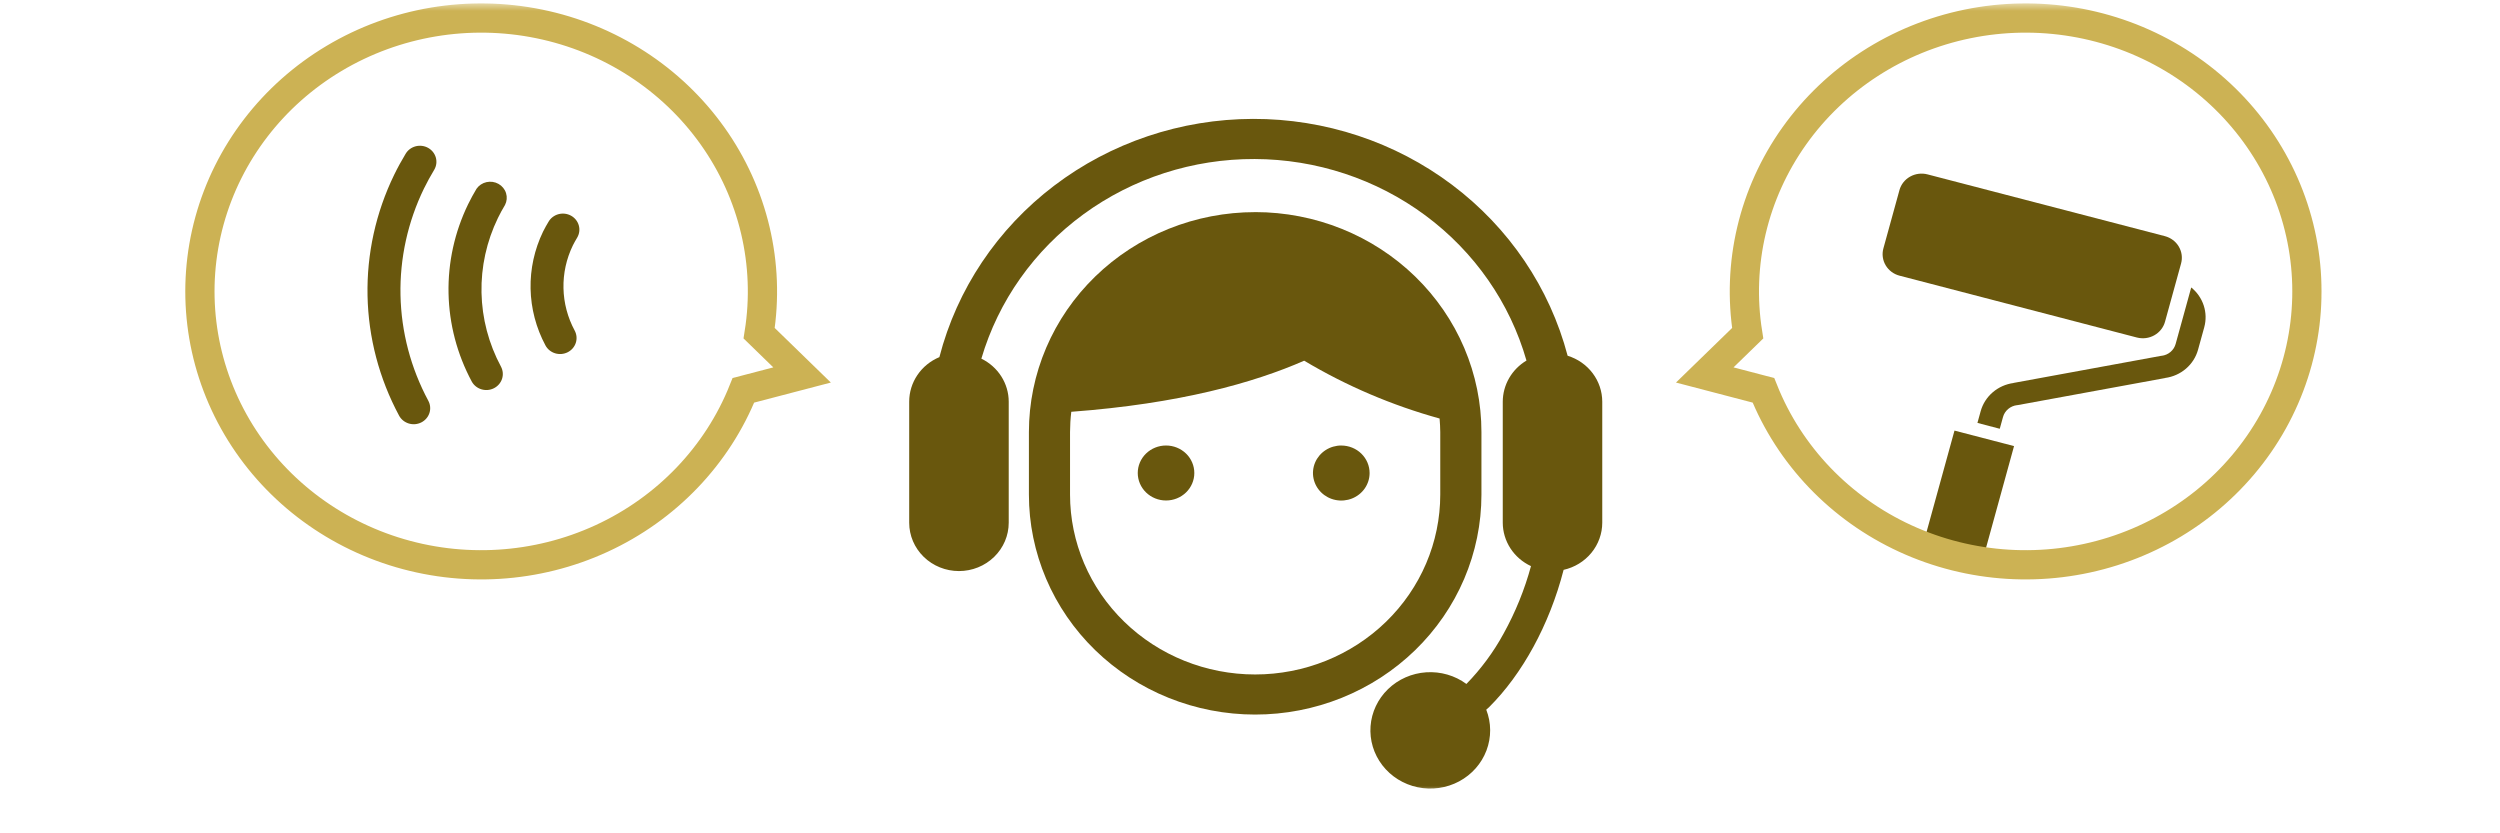 <svg width="342" height="114" viewBox="0 0 342 114" fill="none" xmlns="http://www.w3.org/2000/svg">
<mask id="mask0_1_137" style="mask-type:luminance" maskUnits="userSpaceOnUse" x="23" y="0" width="296" height="109">
<path d="M318.121 0.46H23.879V108.46H318.121V0.46Z" fill="white"/>
</mask>
<g mask="url(#mask0_1_137)">
<path fill-rule="evenodd" clip-rule="evenodd" d="M296.174 44.015L298.371 36.045C298.586 35.264 298.474 34.431 298.058 33.73C297.643 33.028 296.958 32.516 296.154 32.305L263.684 23.855C263.287 23.751 262.872 23.725 262.464 23.777C262.056 23.829 261.662 23.959 261.305 24.159C260.949 24.358 260.636 24.625 260.385 24.942C260.134 25.259 259.951 25.622 259.844 26.008V26.015L257.647 33.985C257.432 34.764 257.544 35.595 257.958 36.294C258.373 36.993 259.056 37.504 259.857 37.713H259.862L292.333 46.173C293.137 46.381 293.993 46.27 294.714 45.865C295.434 45.46 295.96 44.794 296.175 44.013" fill="#69570D"/>
<path fill-rule="evenodd" clip-rule="evenodd" d="M263.572 72.715C263.291 73.732 263.436 74.816 263.976 75.729C264.516 76.642 265.407 77.31 266.452 77.585L266.716 77.655C267.762 77.924 268.875 77.779 269.812 77.253C270.748 76.726 271.433 75.861 271.715 74.845L275.521 61.025L267.374 58.905L263.568 72.715H263.572Z" fill="#69570D"/>
<path fill-rule="evenodd" clip-rule="evenodd" d="M299.759 39.325L298.48 43.965L297.63 47.045C297.514 47.473 297.269 47.857 296.925 48.148C296.582 48.438 296.157 48.622 295.705 48.675H295.659L275.452 52.385V52.395C274.395 52.538 273.405 52.98 272.605 53.667C271.805 54.353 271.231 55.254 270.955 56.255L270.513 57.855L273.567 58.655L274.009 57.055C274.125 56.627 274.37 56.244 274.714 55.953C275.057 55.662 275.482 55.478 275.934 55.425H275.986L296.193 51.715V51.705C297.25 51.563 298.241 51.121 299.041 50.434C299.841 49.748 300.415 48.847 300.691 47.845L301.542 44.765C301.81 43.788 301.785 42.756 301.47 41.792C301.154 40.828 300.562 39.972 299.762 39.325" fill="#69570D"/>
<path d="M233.21 51.295L239.083 45.585C237.578 36.129 239.859 26.472 245.456 18.601C251.053 10.729 259.542 5.243 269.175 3.27C278.808 1.297 288.852 2.987 297.241 7.994C305.631 13.001 311.727 20.942 314.275 30.185C316.823 39.427 315.63 49.268 310.941 57.681C306.252 66.094 298.423 72.441 289.066 75.414C279.709 78.388 269.535 77.762 260.638 73.666C251.741 69.571 244.798 62.316 241.237 53.395L233.21 51.295Z" stroke="#CCB254" stroke-width="4"/>
<path fill-rule="evenodd" clip-rule="evenodd" d="M171.722 29.019C167.657 29.017 163.632 29.794 159.875 31.304C156.119 32.815 152.706 35.03 149.83 37.823C146.955 40.615 144.673 43.931 143.116 47.581C141.559 51.231 140.757 55.143 140.755 59.095V67.656C140.753 71.607 141.553 75.519 143.107 79.17C144.661 82.821 146.94 86.138 149.813 88.933C152.686 91.727 156.098 93.945 159.853 95.458C163.608 96.971 167.632 97.751 171.697 97.752C175.762 97.754 179.787 96.977 183.543 95.466C187.299 93.955 190.712 91.74 193.587 88.948C196.463 86.155 198.744 82.839 200.301 79.189C201.857 75.54 202.66 71.628 202.661 67.677V59.116C202.663 55.164 201.864 51.252 200.31 47.6C198.756 43.949 196.477 40.632 193.604 37.836C190.731 35.041 187.319 32.824 183.564 31.31C179.809 29.797 175.784 29.017 171.719 29.016M197.028 67.653C197.028 74.181 194.36 80.441 189.611 85.057C184.862 89.673 178.421 92.267 171.705 92.267C164.989 92.267 158.548 89.673 153.799 85.057C149.049 80.441 146.381 74.181 146.381 67.653V59.113C146.384 58.184 146.441 57.255 146.553 56.333C161.35 55.233 171.554 52.353 178.41 49.343C184.184 52.788 190.417 55.45 196.935 57.253C196.984 57.873 197.028 58.483 197.028 59.113V67.653Z" fill="#69570D"/>
<path fill-rule="evenodd" clip-rule="evenodd" d="M214.451 48.665C212.005 39.381 206.444 31.153 198.647 25.285C190.851 19.417 181.264 16.243 171.403 16.265C161.543 16.287 151.971 19.503 144.202 25.406C136.433 31.308 130.91 39.56 128.508 48.855C127.282 49.367 126.238 50.216 125.504 51.299C124.77 52.381 124.378 53.649 124.378 54.945V71.505C124.378 73.26 125.095 74.943 126.372 76.184C127.649 77.425 129.38 78.122 131.186 78.122C132.991 78.122 134.723 77.425 135.999 76.184C137.276 74.943 137.993 73.26 137.993 71.505V54.945C137.991 53.725 137.64 52.528 136.979 51.49C136.318 50.452 135.373 49.612 134.25 49.065C136.569 41.175 141.476 34.237 148.225 29.307C154.974 24.376 163.195 21.724 171.637 21.754C180.08 21.783 188.281 24.493 194.993 29.47C201.705 34.447 206.561 41.419 208.821 49.325C207.833 49.916 207.016 50.742 206.449 51.726C205.881 52.709 205.582 53.818 205.578 54.945V71.505C205.581 72.748 205.945 73.965 206.628 75.016C207.311 76.067 208.285 76.909 209.439 77.445C208.566 80.662 207.305 83.767 205.681 86.695C204.317 89.198 202.609 91.509 200.605 93.565C199.031 92.407 197.079 91.841 195.109 91.971C193.138 92.1 191.283 92.918 189.883 94.272C188.484 95.625 187.635 97.425 187.492 99.339C187.35 101.254 187.923 103.154 189.107 104.689C190.291 106.225 192.007 107.294 193.937 107.698C195.867 108.102 197.883 107.815 199.612 106.89C201.342 105.964 202.67 104.462 203.351 102.661C204.032 100.859 204.021 98.879 203.319 97.085L203.731 96.715C208.213 92.255 211.961 85.505 213.902 77.955C215.403 77.619 216.743 76.799 217.703 75.627C218.663 74.456 219.187 73.003 219.189 71.505V54.945C219.186 53.546 218.726 52.183 217.874 51.054C217.023 49.925 215.824 49.089 214.451 48.665Z" fill="#69570D"/>
<path fill-rule="evenodd" clip-rule="evenodd" d="M159.511 60.945C158.485 60.946 157.502 61.343 156.776 62.048C156.051 62.754 155.644 63.71 155.645 64.708C155.645 65.705 156.053 66.661 156.778 67.366C157.504 68.071 158.488 68.467 159.514 68.467C160.54 68.467 161.524 68.071 162.25 67.366C162.975 66.661 163.383 65.705 163.383 64.708C163.384 63.71 162.976 62.754 162.251 62.048C161.526 61.343 160.542 60.946 159.516 60.945H159.511Z" fill="#69570D"/>
<path fill-rule="evenodd" clip-rule="evenodd" d="M183.496 60.945C182.73 60.944 181.981 61.163 181.343 61.575C180.705 61.988 180.207 62.575 179.912 63.262C179.618 63.95 179.539 64.706 179.687 65.437C179.835 66.168 180.202 66.839 180.743 67.367C181.284 67.895 181.973 68.255 182.724 68.401C183.475 68.548 184.254 68.475 184.962 68.192C185.671 67.908 186.277 67.427 186.704 66.809C187.131 66.19 187.36 65.463 187.361 64.718C187.362 63.721 186.956 62.763 186.231 62.056C185.506 61.349 184.523 60.951 183.496 60.948" fill="#69570D"/>
<path d="M109.724 51.295L103.851 45.585C105.356 36.129 103.076 26.472 97.478 18.601C91.881 10.729 83.392 5.243 73.759 3.27C64.127 1.297 54.082 2.987 45.693 7.994C37.303 13.001 31.207 20.942 28.659 30.185C26.111 39.427 27.304 49.268 31.993 57.681C36.683 66.094 44.511 72.441 53.868 75.414C63.225 78.388 73.399 77.762 82.296 73.666C91.193 69.571 98.136 62.316 101.697 53.395L109.724 51.295Z" stroke="#CCB254" stroke-width="4"/>
<path fill-rule="evenodd" clip-rule="evenodd" d="M55.48 21.056C55.774 20.549 56.263 20.176 56.839 20.02C57.416 19.864 58.032 19.936 58.553 20.222C59.075 20.508 59.458 20.983 59.619 21.543C59.78 22.104 59.705 22.703 59.411 23.21L59.377 23.266C58.881 24.096 58.414 24.936 57.996 25.796C55.783 30.351 54.684 35.342 54.788 40.379C54.892 45.416 56.195 50.36 58.594 54.826C58.871 55.341 58.926 55.943 58.747 56.498C58.567 57.053 58.169 57.516 57.638 57.785C57.375 57.918 57.088 58 56.793 58.026C56.498 58.051 56.2 58.02 55.917 57.933C55.346 57.759 54.87 57.371 54.593 56.856C51.872 51.788 50.396 46.177 50.279 40.462C50.162 34.748 51.409 29.084 53.92 23.916C54.405 22.916 54.934 21.966 55.48 21.056Z" fill="#69570D"/>
<path fill-rule="evenodd" clip-rule="evenodd" d="M65.187 25.826C65.509 25.364 65.999 25.038 66.558 24.914C67.118 24.791 67.705 24.878 68.2 25.159C68.696 25.439 69.064 25.892 69.229 26.427C69.394 26.961 69.344 27.536 69.089 28.035C68.735 28.625 68.408 29.215 68.119 29.816C66.567 33.008 65.797 36.508 65.87 40.038C65.943 43.569 66.856 47.035 68.539 50.166C68.809 50.681 68.86 51.279 68.679 51.83C68.498 52.381 68.1 52.84 67.573 53.108C67.045 53.376 66.43 53.43 65.862 53.259C65.293 53.088 64.817 52.706 64.537 52.196C62.533 48.463 61.446 44.331 61.36 40.122C61.274 35.913 62.191 31.742 64.04 27.936C64.4 27.195 64.789 26.495 65.187 25.826Z" fill="#69570D"/>
<path fill-rule="evenodd" clip-rule="evenodd" d="M74.291 31.686C74.535 31.186 74.794 30.746 75.032 30.346C75.177 30.093 75.371 29.871 75.604 29.692C75.838 29.513 76.105 29.38 76.391 29.302C76.678 29.224 76.977 29.201 77.272 29.235C77.567 29.27 77.853 29.361 78.112 29.503C78.37 29.645 78.598 29.835 78.781 30.063C78.964 30.291 79.099 30.551 79.178 30.83C79.257 31.108 79.279 31.399 79.242 31.686C79.204 31.973 79.109 32.25 78.962 32.501C78.954 32.516 78.944 32.531 78.935 32.546C78.716 32.916 78.524 33.256 78.37 33.566C77.48 35.395 77.04 37.401 77.083 39.424C77.126 41.447 77.651 43.433 78.618 45.226C78.895 45.741 78.95 46.342 78.771 46.897C78.592 47.452 78.194 47.914 77.664 48.184C77.133 48.453 76.515 48.506 75.944 48.332C75.374 48.158 74.897 47.771 74.62 47.256C73.337 44.86 72.64 42.209 72.583 39.508C72.526 36.808 73.11 34.131 74.291 31.686Z" fill="#69570D"/>
</g>
</svg>
